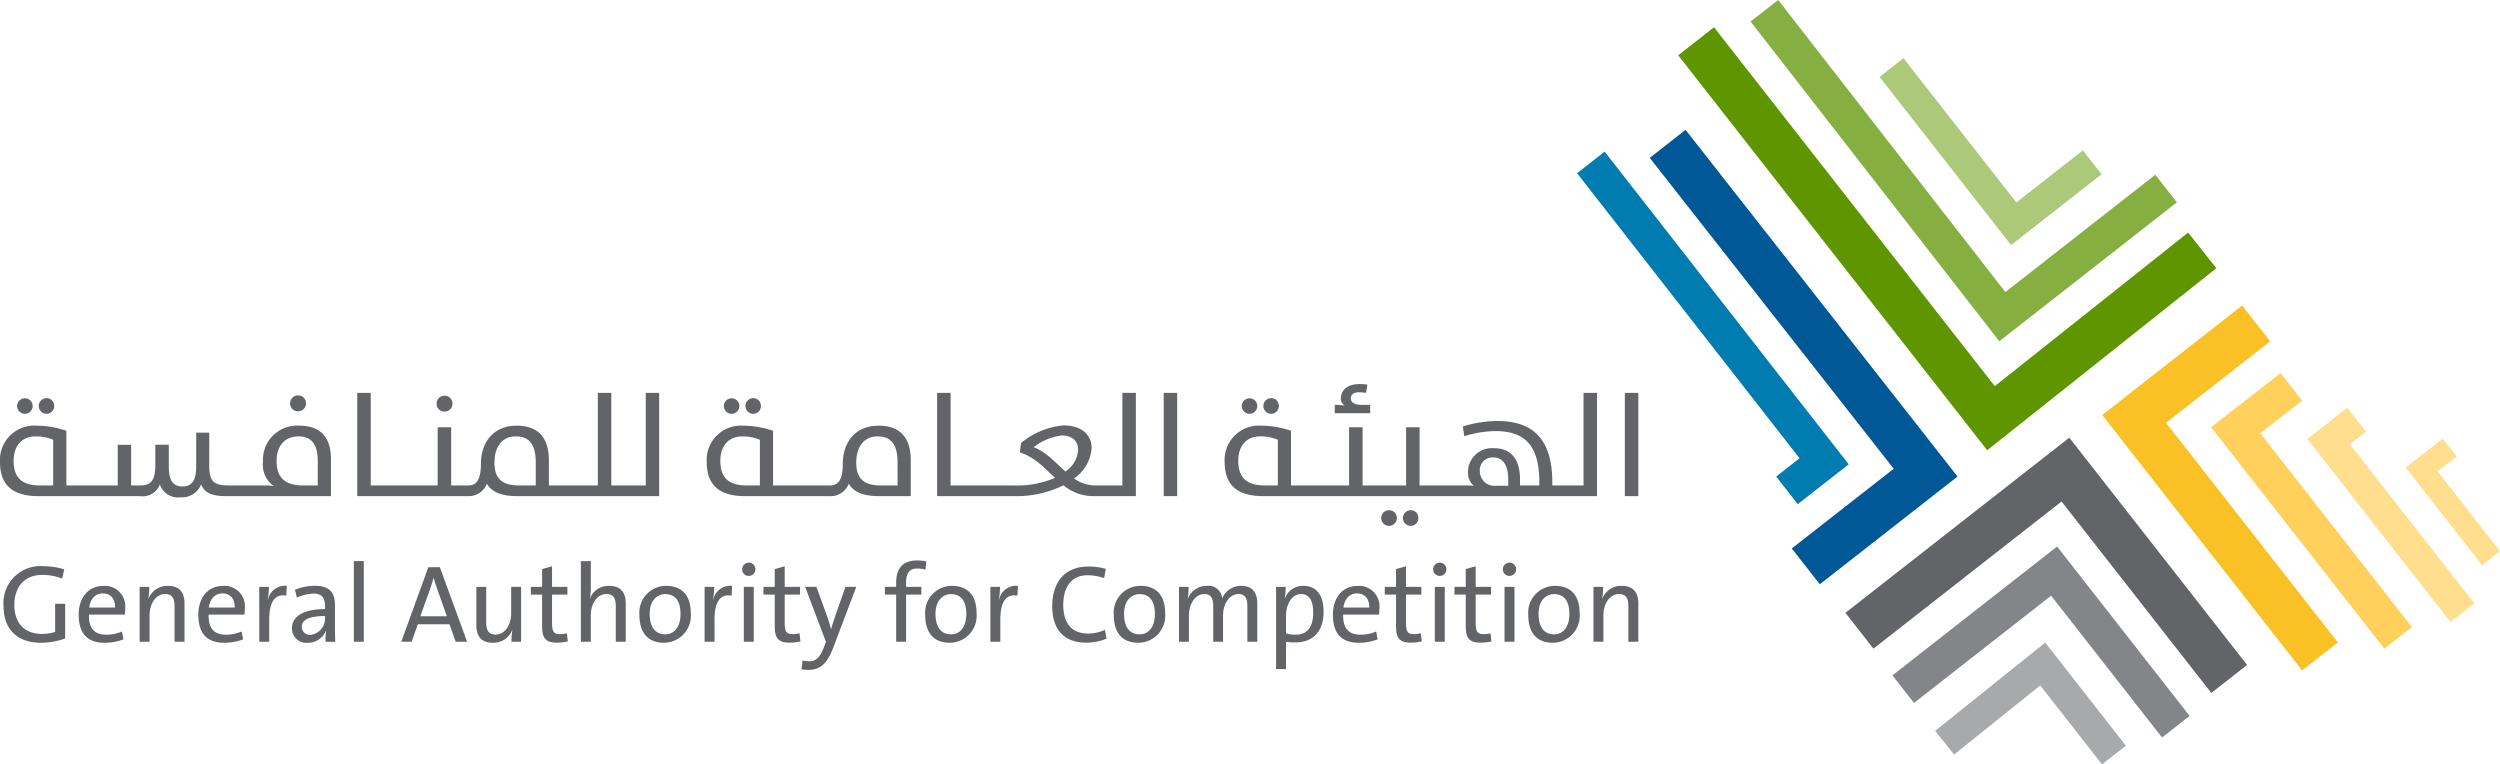 <svg xmlns="http://www.w3.org/2000/svg" width="313.628" height="95.891" viewBox="0 0 313.628 95.891">
  <g id="Group_1806" data-name="Group 1806" transform="translate(-1532.389 -33.933)">
    <g id="Group_56" data-name="Group 56" transform="translate(1532.389 33.933)">
      <g id="Group_58" data-name="Group 58" transform="translate(0 48.183)">
        <path id="Path_113" data-name="Path 113" d="M278.823,499.288c-2.925,0-4.643-1.719-4.643-4.574a4.651,4.651,0,0,1,5.031-5.031,8.768,8.768,0,0,1,2.592.4l-.278,1.151a6.863,6.863,0,0,0-2.439-.457c-2.523,0-3.548,1.774-3.548,3.743,0,2.328,1.289,3.659,3.466,3.659a5.507,5.507,0,0,0,1.649-.25V494.4h1.26v4.351a9.224,9.224,0,0,1-3.09.541" transform="translate(-273.737 -466.838)" fill="#626467"/>
        <path id="Path_114" data-name="Path 114" d="M290.687,496.092h-4.5c-.041,1.719.679,2.523,2.176,2.523a5.052,5.052,0,0,0,1.968-.4l.181.984a6.525,6.525,0,0,1-2.385.429c-2.093,0-3.229-1.108-3.229-3.534,0-2.051,1.151-3.6,3.1-3.6a2.556,2.556,0,0,1,2.73,2.828c0,.166-.013.5-.041.776m-2.772-2.661c-.9,0-1.553.651-1.7,1.774h3.243c.028-1.123-.568-1.774-1.538-1.774" transform="translate(-275.026 -467.175)" fill="#626467"/>
        <path id="Path_115" data-name="Path 115" d="M297.971,499.5v-4.435c0-.97-.264-1.553-1.178-1.553-1.137,0-1.955,1.165-1.955,2.689v3.3h-1.247v-6.888H294.8a8.544,8.544,0,0,1-.111,1.456h.028a2.528,2.528,0,0,1,2.425-1.581c1.581,0,2.079.984,2.079,2.2v4.81Z" transform="translate(-276.074 -467.175)" fill="#626467"/>
        <path id="Path_116" data-name="Path 116" d="M307.751,496.092h-4.5c-.041,1.719.679,2.523,2.176,2.523a5.052,5.052,0,0,0,1.968-.4l.181.984a6.525,6.525,0,0,1-2.385.429c-2.093,0-3.229-1.108-3.229-3.534,0-2.051,1.151-3.6,3.1-3.6a2.556,2.556,0,0,1,2.731,2.828c0,.166-.014.5-.042.776m-2.772-2.661c-.9,0-1.553.651-1.7,1.774h3.243c.028-1.123-.568-1.774-1.538-1.774" transform="translate(-277.081 -467.175)" fill="#626467"/>
        <path id="Path_117" data-name="Path 117" d="M314.05,493.72c-1.456-.263-2.149.8-2.149,3.007V499.5h-1.247v-6.889h1.206a9.2,9.2,0,0,1-.152,1.636h.027a2.188,2.188,0,0,1,2.371-1.76Z" transform="translate(-278.128 -467.174)" fill="#626467"/>
        <path id="Path_118" data-name="Path 118" d="M319.532,499.5a8.451,8.451,0,0,1,.069-1.371h-.028a2.457,2.457,0,0,1-2.342,1.5,1.79,1.79,0,0,1-1.912-1.857c0-1.483,1.51-2.371,4.144-2.371v-.318c0-1.1-.374-1.622-1.455-1.622a5.436,5.436,0,0,0-2.079.5l-.236-.984a6.733,6.733,0,0,1,2.481-.5c1.926,0,2.536.929,2.536,2.412v2.634c0,.652.014,1.386.042,1.982Zm-.069-3.229c-2.259,0-2.911.624-2.911,1.317a1.012,1.012,0,0,0,1.054,1.053,2.067,2.067,0,0,0,1.857-2.189Z" transform="translate(-278.689 -467.173)" fill="#626467"/>
        <rect id="Rectangle_19" data-name="Rectangle 19" width="1.247" height="10.118" transform="translate(44.391 22.208)" fill="#626467"/>
        <path id="Path_119" data-name="Path 119" d="M337.734,499.181l-.777-2.19h-3.978l-.777,2.19h-1.3l3.4-9.356h1.442l3.423,9.356Zm-2.356-6.709c-.166-.457-.291-.873-.4-1.275h-.028c-.111.4-.236.818-.388,1.248L333.3,495.98h3.327Z" transform="translate(-280.565 -466.855)" fill="#626467"/>
        <path id="Path_120" data-name="Path 120" d="M346.023,499.518a8.526,8.526,0,0,1,.111-1.455h-.028a2.526,2.526,0,0,1-2.425,1.581c-1.58,0-2.065-.985-2.065-2.205V492.63h1.234v4.436c0,.969.277,1.553,1.178,1.553,1.136,0,1.954-1.166,1.954-2.689v-3.3h1.247v6.888Z" transform="translate(-281.855 -467.192)" fill="#626467"/>
        <path id="Path_121" data-name="Path 121" d="M352.64,499.277c-1.414,0-1.844-.582-1.844-2.065v-3.964h-1.414v-.97H350.8v-2.232l1.246-.347v2.578h1.926v.97h-1.926v3.521c0,1.136.222,1.442.984,1.442a3.336,3.336,0,0,0,.873-.111l.124,1.026a6.441,6.441,0,0,1-1.385.152" transform="translate(-282.79 -466.84)" fill="#626467"/>
        <path id="Path_122" data-name="Path 122" d="M360.9,499.076v-4.435c0-.97-.264-1.553-1.178-1.553-1.137,0-1.955,1.165-1.955,2.689v3.3h-1.247V488.958h1.247v3.271a6.176,6.176,0,0,1-.124,1.372l.027.014a2.493,2.493,0,0,1,2.4-1.552c1.581,0,2.079.984,2.079,2.2v4.81Z" transform="translate(-283.649 -466.75)" fill="#626467"/>
        <path id="Path_123" data-name="Path 123" d="M367.961,499.626c-1.885,0-3.091-1.081-3.091-3.506a3.352,3.352,0,0,1,3.354-3.632c1.76,0,3.091.97,3.091,3.452a3.393,3.393,0,0,1-3.354,3.686m.152-6.1c-1,0-1.954.763-1.954,2.467,0,1.663.692,2.578,1.954,2.578,1.026,0,1.913-.8,1.913-2.564,0-1.567-.638-2.481-1.913-2.481" transform="translate(-284.654 -467.175)" fill="#626467"/>
        <path id="Path_124" data-name="Path 124" d="M377.562,493.72c-1.456-.263-2.149.8-2.149,3.007V499.5h-1.247v-6.889h1.206a9.205,9.205,0,0,1-.152,1.636h.027a2.188,2.188,0,0,1,2.371-1.76Z" transform="translate(-285.774 -467.174)" fill="#626467"/>
        <path id="Path_125" data-name="Path 125" d="M380.355,490.848a.811.811,0,0,1-.832-.8.832.832,0,1,1,.832.8m-.625,1.372h1.247v6.889h-1.247Z" transform="translate(-286.418 -466.783)" fill="#626467"/>
        <path id="Path_126" data-name="Path 126" d="M385.821,499.277c-1.414,0-1.844-.582-1.844-2.065v-3.964h-1.414v-.97h1.414v-2.232l1.248-.347v2.578h1.925v.97h-1.925v3.521c0,1.136.221,1.442.983,1.442a3.336,3.336,0,0,0,.873-.111l.124,1.026a6.443,6.443,0,0,1-1.385.152" transform="translate(-286.784 -466.84)" fill="#626467"/>
        <path id="Path_127" data-name="Path 127" d="M392.031,500.1c-.832,2.218-1.691,2.952-3.243,2.952a4.956,4.956,0,0,1-.8-.083l.138-1.109a3.165,3.165,0,0,0,.832.111c.706,0,1.3-.347,1.816-1.7l.277-.749-2.606-6.889h1.414l1.3,3.577c.222.624.375,1.165.527,1.7h.028c.124-.485.415-1.372.679-2.121l1.108-3.16h1.358Z" transform="translate(-287.437 -467.192)" fill="#626467"/>
        <path id="Path_128" data-name="Path 128" d="M404.966,490.029a3.144,3.144,0,0,0-1.012-.152c-.984,0-1.414.554-1.414,1.774v.526h1.913v.97H402.54v5.919h-1.247v-5.919h-1.414v-.97h1.414v-.513c0-1.9.929-2.8,2.648-2.8a5.218,5.218,0,0,1,1.136.125Z" transform="translate(-288.869 -466.739)" fill="#626467"/>
        <path id="Path_129" data-name="Path 129" d="M408.721,499.626c-1.885,0-3.091-1.081-3.091-3.506a3.352,3.352,0,0,1,3.354-3.632c1.76,0,3.091.97,3.091,3.452a3.393,3.393,0,0,1-3.354,3.686m.152-6.1c-1,0-1.954.763-1.954,2.467,0,1.663.693,2.578,1.954,2.578,1.026,0,1.913-.8,1.913-2.564,0-1.567-.638-2.481-1.913-2.481" transform="translate(-289.561 -467.175)" fill="#626467"/>
        <path id="Path_130" data-name="Path 130" d="M418.322,493.72c-1.456-.263-2.149.8-2.149,3.007V499.5h-1.247v-6.889h1.206a9.2,9.2,0,0,1-.152,1.636h.027a2.188,2.188,0,0,1,2.371-1.76Z" transform="translate(-290.68 -467.174)" fill="#626467"/>
        <path id="Path_131" data-name="Path 131" d="M428,499.281c-3.007,0-4.255-1.912-4.255-4.56,0-2.855,1.414-4.99,4.573-4.99a7.871,7.871,0,0,1,2.149.291l-.208,1.165a6.548,6.548,0,0,0-2.079-.361c-2.134,0-3.05,1.635-3.05,3.686,0,2.3,1,3.632,3.174,3.632a5.012,5.012,0,0,0,2.051-.471l.208,1.109a6.92,6.92,0,0,1-2.564.5" transform="translate(-291.743 -466.843)" fill="#626467"/>
        <path id="Path_132" data-name="Path 132" d="M435.616,499.626c-1.885,0-3.091-1.081-3.091-3.506a3.352,3.352,0,0,1,3.354-3.632c1.76,0,3.091.97,3.091,3.452a3.393,3.393,0,0,1-3.354,3.686m.152-6.1c-1,0-1.955.763-1.955,2.467,0,1.663.693,2.578,1.955,2.578,1.026,0,1.913-.8,1.913-2.564,0-1.567-.638-2.481-1.913-2.481" transform="translate(-292.799 -467.175)" fill="#626467"/>
        <path id="Path_133" data-name="Path 133" d="M450.4,499.5V495.08c0-.943-.222-1.567-1.123-1.567-.983,0-1.926,1.04-1.926,2.717v3.27h-1.233V495.08c0-.873-.18-1.567-1.122-1.567-1.054,0-1.927,1.136-1.927,2.717v3.27h-1.247v-6.888h1.206a10.244,10.244,0,0,1-.1,1.456l.014.013a2.529,2.529,0,0,1,2.4-1.594,1.716,1.716,0,0,1,1.9,1.567,2.561,2.561,0,0,1,2.357-1.567c1.3,0,2.051.693,2.051,2.259V499.5Z" transform="translate(-293.918 -467.175)" fill="#626467"/>
        <path id="Path_134" data-name="Path 134" d="M458.083,499.585a6.386,6.386,0,0,1-1.165-.084v3.424h-1.247V492.613h1.205a7.983,7.983,0,0,1-.11,1.4l.027.014a2.391,2.391,0,0,1,2.315-1.538c1.608,0,2.523,1.136,2.523,3.243,0,2.453-1.317,3.854-3.548,3.854m.72-6.071c-1.247,0-1.885,1.456-1.885,2.662v2.273a4.058,4.058,0,0,0,1.219.166c1.3,0,2.19-.79,2.19-2.773,0-1.483-.485-2.328-1.524-2.328" transform="translate(-295.586 -467.175)" fill="#626467"/>
        <path id="Path_135" data-name="Path 135" d="M469.562,496.092h-4.5c-.041,1.719.679,2.523,2.176,2.523a5.052,5.052,0,0,0,1.968-.4l.181.984a6.525,6.525,0,0,1-2.385.429c-2.093,0-3.229-1.108-3.229-3.534,0-2.051,1.151-3.6,3.1-3.6a2.556,2.556,0,0,1,2.73,2.828c0,.166-.013.5-.041.776m-2.772-2.661c-.9,0-1.553.651-1.7,1.774h3.243c.028-1.123-.568-1.774-1.538-1.774" transform="translate(-296.56 -467.175)" fill="#626467"/>
        <path id="Path_136" data-name="Path 136" d="M474.432,499.277c-1.414,0-1.845-.582-1.845-2.065v-3.964h-1.414v-.97h1.414v-2.232l1.249-.347v2.578h1.925v.97h-1.925v3.521c0,1.136.22,1.442.983,1.442a3.336,3.336,0,0,0,.873-.111l.124,1.026a6.44,6.44,0,0,1-1.384.152" transform="translate(-297.452 -466.84)" fill="#626467"/>
        <path id="Path_137" data-name="Path 137" d="M478.906,490.848a.811.811,0,0,1-.831-.8.832.832,0,1,1,.831.8m-.624,1.372h1.247v6.889h-1.247Z" transform="translate(-298.283 -466.783)" fill="#626467"/>
        <path id="Path_138" data-name="Path 138" d="M484.373,499.277c-1.414,0-1.844-.582-1.844-2.065v-3.964h-1.414v-.97h1.414v-2.232l1.247-.347v2.578H485.7v.97h-1.926v3.521c0,1.136.222,1.442.984,1.442a3.335,3.335,0,0,0,.873-.111l.124,1.026a6.443,6.443,0,0,1-1.385.152" transform="translate(-298.649 -466.84)" fill="#626467"/>
        <path id="Path_139" data-name="Path 139" d="M488.848,490.848a.81.81,0,0,1-.831-.8.832.832,0,1,1,.831.8m-.624,1.372h1.247v6.889h-1.247Z" transform="translate(-299.48 -466.783)" fill="#626467"/>
        <path id="Path_140" data-name="Path 140" d="M494.731,499.626c-1.885,0-3.09-1.081-3.09-3.506a3.351,3.351,0,0,1,3.353-3.632c1.76,0,3.091.97,3.091,3.452a3.393,3.393,0,0,1-3.354,3.686m.153-6.1c-1,0-1.954.763-1.954,2.467,0,1.663.691,2.578,1.954,2.578,1.025,0,1.913-.8,1.913-2.564,0-1.567-.639-2.481-1.913-2.481" transform="translate(-299.916 -467.175)" fill="#626467"/>
        <path id="Path_141" data-name="Path 141" d="M505.317,499.5v-4.435c0-.97-.263-1.553-1.178-1.553-1.137,0-1.954,1.165-1.954,2.689v3.3h-1.247v-6.888h1.205a8.544,8.544,0,0,1-.111,1.456h.028a2.528,2.528,0,0,1,2.425-1.581c1.581,0,2.079.984,2.079,2.2v4.81Z" transform="translate(-301.035 -467.175)" fill="#626467"/>
        <path id="Path_142" data-name="Path 142" d="M377.886,467.682a.984.984,0,0,0,.974-.992.974.974,0,1,0-.974.992" transform="translate(-286.104 -463.952)" fill="#626467"/>
        <path id="Path_143" data-name="Path 143" d="M380.975,467.682a.969.969,0,0,0,.955-.992.953.953,0,0,0-.955-.974.983.983,0,1,0,0,1.966" transform="translate(-286.474 -463.952)" fill="#626467"/>
        <path id="Path_144" data-name="Path 144" d="M396.022,469.644c-2.922,0-4.483,2.094-4.483,4.8,0,2.168-.68,2.7-1.618,2.7h-7.129v-6.854a11.459,11.459,0,0,0-3.693-.643,4.305,4.305,0,0,0-4.63,4.556c0,2.61,1.286,4.282,4.814,4.282h10.566a2.448,2.448,0,0,0,2.444-1.562c.57.992,1.709,1.562,3.823,1.562h3.95V474c0-2.812-1.286-4.355-4.043-4.355m-14.884,7.5h-1.617c-2.371,0-3.345-1.029-3.345-3.124,0-1.82,1.029-3.032,2.738-3.032a5.7,5.7,0,0,1,2.224.422Zm17.273,0h-2.077c-2.223,0-3.105-.919-3.105-2.867,0-2.058,1.029-3.289,2.664-3.289s2.517.918,2.517,3.289Z" transform="translate(-285.81 -464.425)" fill="#626467"/>
        <path id="Path_145" data-name="Path 145" d="M430.57,464.964v11.614h-3.418a4.524,4.524,0,0,1-2.646-.882,5.022,5.022,0,0,0,2.205-3.8c0-1.488-1.048-2.848-3.547-2.848a9.752,9.752,0,0,0-5.311,2.205l-.147,1.176c1.874.607,3.105,1.967,4.41,3.2a12.127,12.127,0,0,1-5.017.956h-8.08V464.964h-1.691V477.92h9.624a13.431,13.431,0,0,0,6.23-1.36,5.8,5.8,0,0,0,3.73,1.36h5.349V464.964Zm-7.149,9.868c-1.231-1.1-2.389-2.444-3.987-3.051a7.112,7.112,0,0,1,3.547-1.47c1.414,0,2.04.808,2.04,1.8a3.52,3.52,0,0,1-1.6,2.72" transform="translate(-289.766 -463.862)" fill="#626467"/>
        <rect id="Rectangle_20" data-name="Rectangle 20" width="1.691" height="12.955" transform="translate(145.988 1.102)" fill="#626467"/>
        <path id="Path_146" data-name="Path 146" d="M451.753,467.682a.984.984,0,0,0,.974-.992.974.974,0,1,0-.974.992" transform="translate(-294.997 -463.952)" fill="#626467"/>
        <path id="Path_147" data-name="Path 147" d="M454.842,467.682a.969.969,0,0,0,.955-.992.953.953,0,0,0-.955-.974.983.983,0,1,0,0,1.966" transform="translate(-295.366 -463.952)" fill="#626467"/>
        <path id="Path_148" data-name="Path 148" d="M468.482,466.32h-.992c-1.048,0-1.434-.349-1.434-.827,0-.459.349-.754,1.029-.754a7.567,7.567,0,0,1,.882.074l.165-1.029a6.252,6.252,0,0,0-.992-.073c-1.691,0-2.334.918-2.334,1.819a.972.972,0,0,0,.5.881,7.724,7.724,0,0,0-1.268-.091v1.048h4.447Z" transform="translate(-296.593 -463.711)" fill="#626467"/>
        <path id="Path_149" data-name="Path 149" d="M471.653,481.7a.983.983,0,0,0,0,1.966.984.984,0,0,0,.974-.992.969.969,0,0,0-.974-.974" transform="translate(-297.392 -465.876)" fill="#626467"/>
        <path id="Path_150" data-name="Path 150" d="M474.742,481.7a.983.983,0,1,0,0,1.966.969.969,0,0,0,.955-.992.953.953,0,0,0-.955-.974" transform="translate(-297.762 -465.876)" fill="#626467"/>
        <path id="Path_151" data-name="Path 151" d="M493.359,464.964v11.614h-3.916v-.368c0-5.513-2.481-7.718-6.909-7.718a15.493,15.493,0,0,0-4.318.68l.184,1.231a13.5,13.5,0,0,1,3.9-.643c3.785,0,5.513,1.892,5.513,6.449v.368h-2.426v-.808c0-2.334-1.029-3.859-3.216-3.859a3.007,3.007,0,0,0-3.307,3.051,2.147,2.147,0,0,0,.735,1.672,5.107,5.107,0,0,0-.7-.055h-6.11v-7.3h-1.691v7.3h-5.458v-7.3h-1.691v7.3H456.66v-6.854a11.459,11.459,0,0,0-3.694-.643,4.306,4.306,0,0,0-4.631,4.557c0,2.609,1.287,4.281,4.815,4.281h41.9V464.964Zm-38.353,11.614h-1.618c-2.371,0-3.344-1.029-3.344-3.124,0-1.819,1.029-3.032,2.738-3.032a5.7,5.7,0,0,1,2.224.422Zm28.906.037h-1.507a1.838,1.838,0,0,1-2.058-1.838,1.59,1.59,0,0,1,1.709-1.709c1.323,0,1.856,1.176,1.856,2.757Z" transform="translate(-294.702 -463.862)" fill="#626467"/>
        <rect id="Rectangle_21" data-name="Rectangle 21" width="1.691" height="12.955" transform="translate(203.838 1.102)" fill="#626467"/>
        <path id="Path_152" data-name="Path 152" d="M336.932,467.364a1,1,0,1,0-.992-.992.988.988,0,0,0,.992.992" transform="translate(-281.172 -463.91)" fill="#626467"/>
        <path id="Path_153" data-name="Path 153" d="M360.823,464.964v11.614H356.5V464.964h-1.691v11.614h-6.14v-3.142c0-2.812-1.286-4.355-4.043-4.355-2.921,0-4.483,2.094-4.483,4.8,0,2.168-.68,2.7-1.618,2.7h-2.113v-7.3h-1.692v7.3h-8.4V464.964h-1.691v12.955h13.82a2.448,2.448,0,0,0,2.444-1.562c.57.992,1.709,1.562,3.823,1.562h17.79V464.964Zm-13.8,11.614h-2.077c-2.223,0-3.105-.919-3.105-2.867,0-2.058,1.029-3.289,2.664-3.289s2.517.918,2.517,3.289Z" transform="translate(-279.811 -463.862)" fill="#626467"/>
        <path id="Path_154" data-name="Path 154" d="M280.184,467.682a.969.969,0,0,0,.955-.992.953.953,0,0,0-.955-.974.983.983,0,1,0,0,1.966" transform="translate(-274.34 -463.952)" fill="#626467"/>
        <path id="Path_155" data-name="Path 155" d="M277.095,467.682a.984.984,0,0,0,.974-.992.974.974,0,1,0-.974.992" transform="translate(-273.97 -463.952)" fill="#626467"/>
        <path id="Path_156" data-name="Path 156" d="M311.26,469.644a4.287,4.287,0,0,0-4.593,4.483,3.32,3.32,0,0,0,1.36,3.105,5.557,5.557,0,0,0-1.066-.091H302.35c-1.947,0-2.425-.588-2.425-2.5V470.52h-1.636v4.195c0,1.562-.385,2.554-1.709,2.554-1.359,0-1.727-.974-1.727-2.554v-2.678h-1.691v2.532c0,1.985-.588,2.573-1.893,2.573h-1.143v-5.1h-1.683v5.1H282v-6.854a11.459,11.459,0,0,0-3.694-.643,4.306,4.306,0,0,0-4.631,4.556c0,2.61,1.287,4.282,4.815,4.282h12.76a2.292,2.292,0,0,0,2.48-1.47,2.4,2.4,0,0,0,2.591,1.617,2.59,2.59,0,0,0,2.591-1.617c.386,1.029,1.341,1.47,3.087,1.47h13.192V473.76c0-2.609-1.3-4.116-3.933-4.116m-30.913,7.5h-1.618c-2.37,0-3.344-1.029-3.344-3.124,0-1.82,1.029-3.032,2.738-3.032a5.7,5.7,0,0,1,2.224.422Zm33.192,0H311.72c-2.352,0-3.344-1.011-3.344-3.106,0-1.837,1.029-3.05,2.737-3.05,1.525,0,2.426.863,2.426,3.068Z" transform="translate(-273.676 -464.425)" fill="#626467"/>
        <path id="Path_157" data-name="Path 157" d="M316.039,467.322a1,1,0,1,0-.992-.992.988.988,0,0,0,.992.992" transform="translate(-278.656 -463.905)" fill="#626467"/>
      </g>
      <path id="Path_158" data-name="Path 158" d="M570.6,515.857l-7.745-9.9-10.81,8.667-2.379-2.968,13.813-11.074,10.116,12.93Z" transform="translate(-306.902 -419.967)" fill="#a8a9ab"/>
      <path id="Path_159" data-name="Path 159" d="M577.4,510.837,563.48,493.047l-17.2,13.455-2.707-3.46,20.659-16.164,16.626,21.251Z" transform="translate(-306.168 -418.317)" fill="#848588"/>
      <path id="Path_160" data-name="Path 160" d="M582.776,503.381l-18.79-24.018-23.6,18.46-3.515-4.494,28.088-21.975,22.306,28.511Z" transform="translate(-305.362 -416.448)" fill="#626467"/>
      <path id="Path_161" data-name="Path 161" d="M620.708,493.964,602.745,471l5.022-3.928,2.343,3-2.026,1.584L623.7,491.621Z" transform="translate(-313.292 -415.933)" fill="#ffde8e"/>
      <path id="Path_162" data-name="Path 162" d="M626.361,487.372l-9.585-12.252,4.647-3.635,1.758,2.247-2.4,1.877,7.828,10.006Z" transform="translate(-314.981 -416.464)" fill="#ffde8e"/>
      <path id="Path_163" data-name="Path 163" d="M610.756,496.719l-21.74-27.787,8.725-6.785,2.7,3.468-5.245,4.08,19.023,24.316Z" transform="translate(-311.639 -415.34)" fill="#ffd05c"/>
      <path id="Path_164" data-name="Path 164" d="M598.569,498.288,573.5,466.241,591.053,452.5,594.569,457l-13.064,10.22,21.557,27.555Z" transform="translate(-309.77 -414.179)" fill="#fac126"/>
      <path id="Path_165" data-name="Path 165" d="M526.287,474.782l-2.707-3.461,2.93-2.292L498.6,433.266l3.46-2.707,30.616,39.222Z" transform="translate(-300.754 -411.537)" fill="#007cb0"/>
      <path id="Path_166" data-name="Path 166" d="M530.3,484.461l-3.516-4.493,12.786-10-30.605-39,4.493-3.516,34.121,43.492Z" transform="translate(-302.002 -411.163)" fill="#005897"/>
      <path id="Path_167" data-name="Path 167" d="M558.242,440.672l-16.5-21.09,3-2.344,14.156,18.094,8.354-6.536,2.343,3Z" transform="translate(-305.948 -409.933)" fill="#acc879"/>
      <path id="Path_168" data-name="Path 168" d="M554.547,451.748l-31.205-40.116,3.468-2.7,28.5,36.639,18.808-14.716,2.708,3.461Z" transform="translate(-303.733 -408.933)" fill="#86af42"/>
      <path id="Path_169" data-name="Path 169" d="M551.787,465.885l-38.765-49.549,4.493-3.516,35.223,45.022,24.252-19.265,3.549,4.467Z" transform="translate(-302.49 -409.401)" fill="#5f9600"/>
    </g>
  </g>
</svg>
